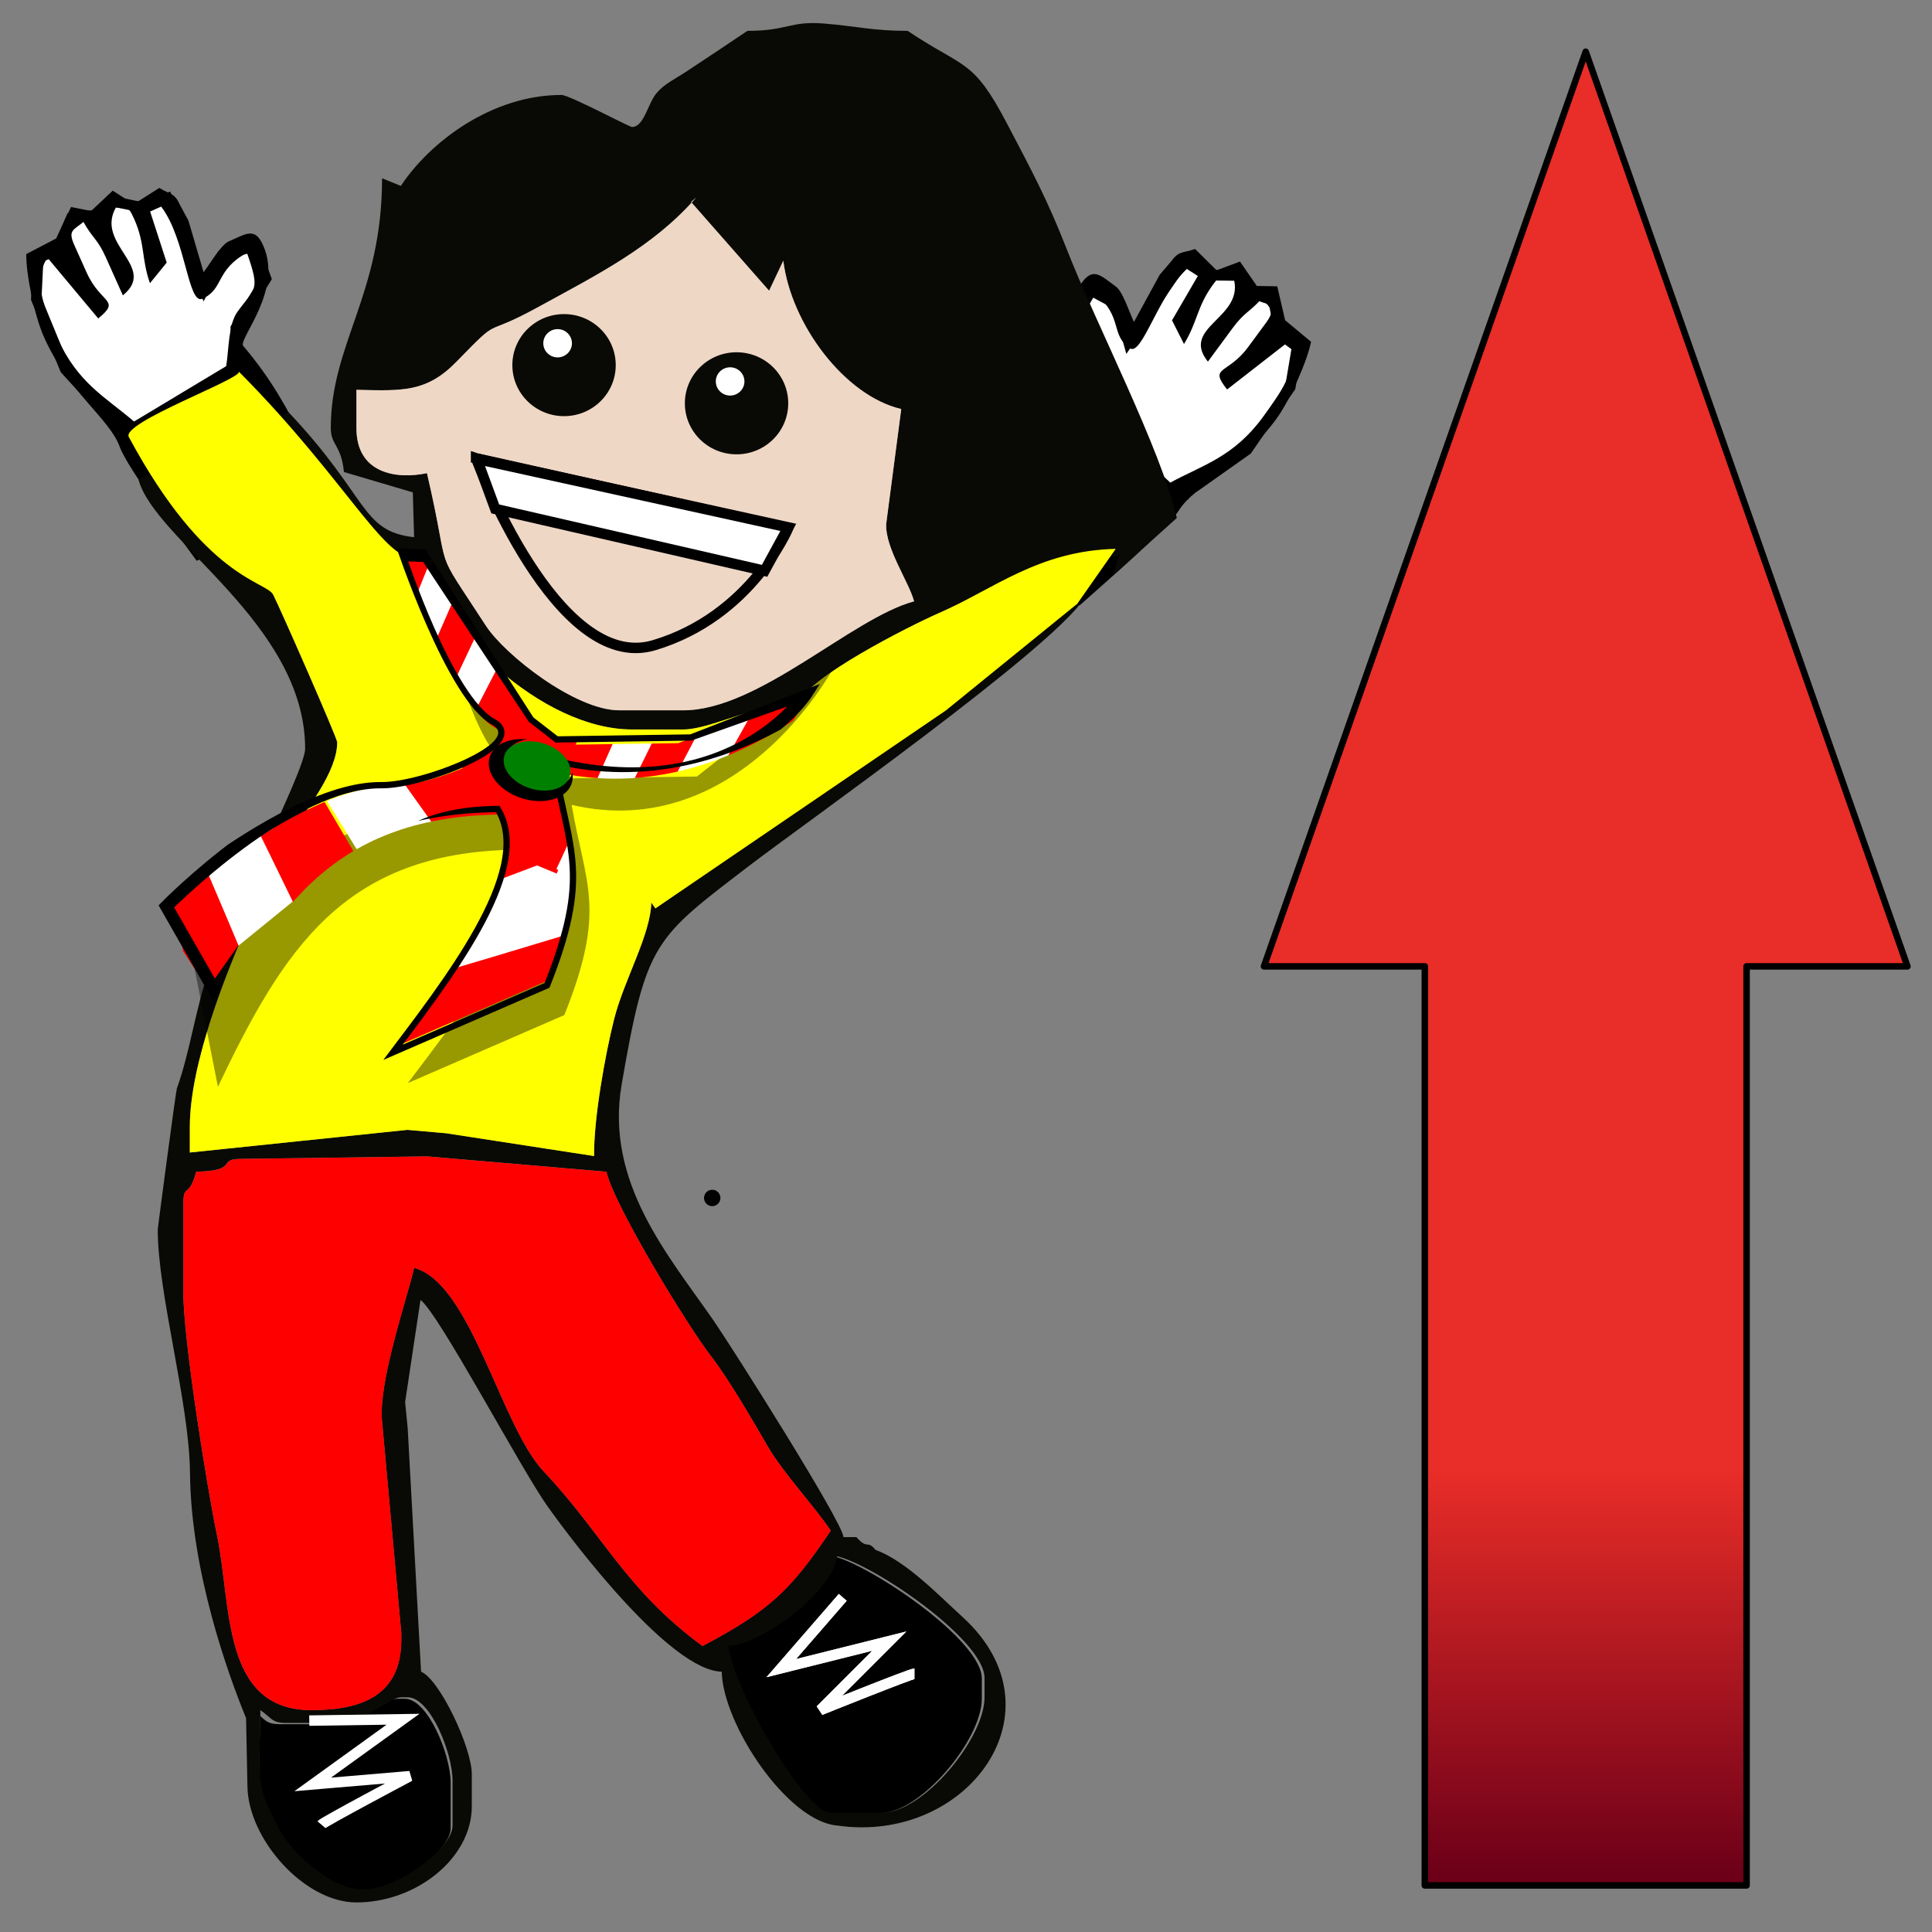 <?xml version="1.0" encoding="UTF-8"?>
<svg viewBox="0 0 354 354" xmlns="http://www.w3.org/2000/svg">
<rect x="0" y="0" width="354" height="354" fill="#808080" stroke="none"/>
<defs>
<clipPath id="b">
<path d="m99.286 801.29s4.653 14.165 8.748 16.343c2.898 1.542-6.296 5.215-9.998 5.175-8.304-0.089-20.893 10.982-20.893 10.982l2.857 14.464c6.299-13.221 12.093-22.452 28.383-22.73 3.032 5.337-4.723 15.151-10.169 22.372l15-6.518c4.064-10.144 2.053-12.381 0.699-20.155 15.994 3.736 28.051-8.953 28.051-8.953l-16.038 6.234-11.964 0.174-2.196-1.701-10.026-15.601-2.454-0.087z" fill="#c83737" stroke="#000" stroke-width="1px"/>
</clipPath>
<clipPath id="c">
<path d="m99.286 801.29s4.653 14.165 8.748 16.343c2.898 1.542-6.296 5.215-9.998 5.175-8.304-0.089-20.893 10.982-20.893 10.982l2.857 14.464c6.299-13.221 12.093-22.452 28.383-22.73 3.032 5.337-4.723 15.151-10.169 22.372l15-6.518c4.064-10.144 2.053-12.381 0.699-20.155 15.994 3.736 28.051-8.953 28.051-8.953l-16.038 6.234-11.964 0.174-2.196-1.701-10.026-15.601-2.454-0.087z" fill="#c83737" stroke="#000" stroke-width="1px"/>
</clipPath>
<clipPath id="d">
<path d="m40.126 859.67s12.645-18.426 19.886-23.566c5.125-3.637-7.895-1.32-13.712 1.248-13.045 5.76-28.588 2.426-28.588 2.426l9.944-17.524c4.873 9.94 10.463 15.928 35.886 5.114 6.768-7.815-1.674-13.092-7.479-17.154l21.041-3.214c2.535 8.151-1.463 11.931-6.522 21.225 26.475-14.933 40.572-9.494 40.572-9.494l-22.775 4.227-18.681 7.973-4.085 3.329-21.607 23.639-3.881 1.77z" fill="#c83737" stroke="#000" stroke-width="1.196px"/>
</clipPath>
<clipPath id="e">
<path d="m99.156 814.35s-19.948 3.957-27.314 8.849c-5.213 3.462 2.841-8.693 7.588-13.38 10.648-10.511 15.69-27.981 15.69-27.981l-17.961 1.64c5.087 9.793 6.863 18.4-13.578 39.083-9.143 3.111-9.002-8.06-9.23-15.951l-12.618 19.902c4.88 6.54 9.654 4.297 19.075 3.646-24.039 19.758-26.802 36.775-26.802 36.775l14.219-21.178 15.041-15.185 4.478-2.55 28.204-10.569 3.208-3.1z" fill="#c83737" stroke="#000" stroke-width="1.196px"/>
</clipPath>
<clipPath id="f">
<path d="m99.286 801.29s4.653 14.165 8.748 16.343c2.898 1.542-6.296 5.215-9.998 5.175-8.304-0.089-20.893 10.982-20.893 10.982l2.857 14.464c6.299-13.221 12.093-22.452 28.383-22.73 3.032 5.337-4.723 15.151-10.169 22.372l15-6.518c4.064-10.144 2.053-12.381 0.699-20.155 15.994 3.736 28.051-8.953 28.051-8.953l-16.038 6.234-11.964 0.174-2.196-1.701-10.026-15.601-2.454-0.087z" fill="#c83737" stroke="#000" stroke-width="1px"/>
</clipPath>
<linearGradient id="a" x1=".5" x2=".5" y2="1">
<stop stop-color="#e92d28" offset=".777"/>
<stop stop-color="#6d0018" offset="1"/>
</linearGradient>
</defs>
<g label="Layer 1">
<rect transform="translate(-1.819e-12) matrix(1 0 0 1 1.5259e-5 -698.03)" x="-2e-5" y="698.03" width="354.33" height="354.33" fill="none" label="Layer 1"/>
<g transform="translate(5.409 4.081) matrix(.978 0 0 .978 2109.5 496.82)" label="Layer 1">
<g transform="matrix(1.954 0 0 1.954 -2509.5 -1975.6)">
<path d="m200.39 782.97-0.189-2.588 2.904-4.735-1.136-3.094-3.094 0.884-1.705 3.22-3.535-8.713-2.399 0.884-3.094-0.631-1.073 1.326-2.652 0.316-1.326 3.03-1.831 0.821-0.189 3.914 2.778 6.755 3.978 4.356 1.831 1.831 11.238-6.377-0.505-1.2z" fill="#fff" stroke="#000" stroke-width="1px"/>
<path d="m281.29 787.19 0.737-2.489-1.828-5.245 1.77-2.78 2.834 1.523 0.979 3.509 5.312-7.759 2.156 1.375 3.157 0.043 0.766 1.524 2.523 0.874 0.649 3.243 1.614 1.192-0.649 3.865-4.154 6.008-4.815 3.408-2.179 1.399-9.62-8.626 0.749-1.064z" fill="#fff" stroke="#000" stroke-width="1px"/>
<path class="fil0" d="m211.15 796.83-1.623 0.726c-1.616-1.27-2.648-4.834-3.581-6.133-1.896-2.638-3.274-4.687-5.491-6.119l-5.44 3.151-5.072 2.383 8.138 11.14-1.63 0.731c-1.913-2.637-6.64-8.891-7.38-10.928-0.992-2.732-4.849-5.138-7.257-10.51-0.95-2.12-1.747-6.206-1.701-7.971l2.867-1.494 1.425-3.017 1.923 0.38 2.076-1.947 2.01 1.294 2.454-1.557c1.048 0.655 1.447 0.448 1.971 1.613l0.821 1.523 1.452 4.944c0.629-0.807 1.647-2.611 2.42-2.957l1.038-0.465c1.196-0.536 1.72-0.336 2.256 0.86 1.906 4.253-2.283 8.825-1.935 9.601 5.806 6.851 5.68 11.404 10.258 14.751l-6e-4 0.002zm-18.104-28.08c2.388 3.14 2.563 9.457 3.958 8.832 2.088-0.936 1.204-2.718 4.263-4.406 1.313 3.729 0.768 3.33-0.921 5.679-0.87 1.206-0.807 3.663-1.067 5.194l-8.836 5.309c-2.721-2.337-5.404-3.674-7.358-8.033-1.425-3.179-2.296-5.534-0.948-7.684l4.873 5.835c2.23-1.825 0.249-1.372-1.111-4.403l-1.165-2.597c-0.646-1.438-0.159-1.428 0.86-2.256 0.863 1.564 1.348 1.613 2.149 3.404l1.63 3.637c3.362-2.731-2.69-4.874-0.663-8.438 1.082 0.231 1.082-0.37 1.737 1.092 1.077 2.405 0.694 3.827 1.523 6.18l1.606-1.976-1.589-4.897 1.06-0.473z" fill-rule="evenodd"/>
<path class="fil0" d="m267.98 798.13 1.43 1.055c1.847-0.899 3.612-4.164 4.8-5.235 2.412-2.176 4.192-3.888 6.663-4.817l4.648 4.231 4.452 3.404-10.313 9.164 1.44 1.06c2.427-2.171 8.372-7.284 9.527-9.117 1.55-2.46 5.827-3.994 9.318-8.734 1.377-1.869 3.023-5.696 3.352-7.43l-2.486-2.066-0.753-3.25-1.959-0.035-1.616-2.342-2.239 0.838-2.069-2.042c-1.162 0.419-1.511 0.13-2.266 1.16l-1.126 1.316-2.466 4.522c-0.444-0.921-1.055-2.899-1.737-3.401l-0.916-0.675c-1.055-0.777-1.611-0.694-2.388 0.363-2.764 3.753 0.361 9.109-0.143 9.794-7.125 5.465-7.968 9.942-13.15 12.243l-0.004-0.005zm23.641-23.608c-2.999 2.563-4.508 8.7-5.739 7.793-1.845-1.357-0.602-2.912-3.234-5.209-2.071 3.366-1.455 3.092-0.302 5.746 0.595 1.365 0.011 3.75-0.058 5.303l7.511 7.06c3.154-1.708 6.059-2.445 8.892-6.292 2.066-2.805 3.415-4.922 2.555-7.309l-5.998 4.67c-1.791-2.256 0.049-1.394 2.018-4.067l1.689-2.293c0.933-1.267 0.458-1.362-0.361-2.388-1.177 1.345-1.657 1.292-2.822 2.871l-2.364 3.208c-2.707-3.381 3.661-4.192 2.434-8.106-1.106-3e-3 -0.98-0.592-1.93 0.699-1.562 2.12-1.489 3.593-2.796 5.718l-1.15-2.271 2.591-4.45-0.936-0.687z" fill-rule="evenodd"/>
<g transform="matrix(243.68 0 0 243.68 -1340.7 460.04)" fill-rule="evenodd">
<path class="fil1" d="m6.517 1.833c0.002 0.017 0.03 0.066 0.04 0.066h0.02c0.016 0 0.04-0.029 0.04-0.045v-0.008c0-0.015-0.043-0.044-0.058-0.048-1e-3 0.013-0.028 0.034-0.043 0.035l7e-5 -4e-5z"/>
<path class="fil1" d="m6.333 1.859c0 0.029-0.003 0.028 0.008 0.048 0.004 0.008 0.02 0.023 0.032 0.023 0.013 0 0.035-0.016 0.035-0.025v-0.018c0-0.011-0.009-0.033-0.018-0.033h-0.003c-0.006 0-0.011 0.01-0.033 0.01h-0.013c-0.006 0-0.006-2e-3 -0.01-0.005z"/>
</g>
<path class="fil2" d="m202.55 912.91c1.109 0.743 1.079 1.228 2.458 1.228h3.073c5.258 0 6.622-2.458 7.989-2.458h0.614c2.157 0 4.302 5.33 4.302 7.989v4.302c0 2.259-5.403 6.146-8.604 6.146-3.074 0-6.852-3.633-7.907-5.612-2.6-4.873-1.925-4.59-1.925-11.595l8.3e-4 1e-3zm44.861-6.146c3.738-0.312 10.195-5.574 10.448-8.604 3.562 0.831 14.134 8.033 14.134 11.676v1.845c0 3.949-5.865 11.062-9.832 11.062h-4.917c-2.514 0-9.312-11.924-9.832-15.978zm-33.184-21.508 1.842 20.279v0.614c0 5.248-3.64 6.76-8.603 6.76-8.645 0-7.653-9.975-9.064-16.747-0.987-4.727-3.227-18.784-3.227-23.199v-8.604c0-1.998 0.531-0.463 1.228-3.072 4.191-0.094 1.918-1.231 4.302-1.231l17.843-0.239 17.186 1.469c0.775 3.323 7.852 14.878 10.003 17.649 1.735 2.237 3.99 6.155 5.459 8.676 1.523 2.614 4.473 5.737 6.046 8.088-3.875 5.786-5.968 7.716-12.29 11.062-7.383-5.409-9.521-10.693-15.223-16.732-4.14-4.384-6.961-18.065-12.431-19.525-0.709 3.041-3.466 11.001-3.073 14.749zm-2.459-98.941c4.383 0.097 6.701 0.27 9.593-2.699 4.465-4.587 2.22-2.164 7.727-5.179 5.763-3.154 11.156-5.847 15.251-10.559l-0.487 0.429 7.481 8.509 1.362-2.884c0.746 6.097 5.882 12.961 11.308 14.226l-1.445 11.033c-0.088 2.325 2.174 5.526 2.676 7.404-5.956 1.591-14.899 10.448-22.124 10.448h-6.145c-4.217 0-10.969-5.315-12.785-8.109-5.33-8.201-3.199-4.103-5.651-14.629-2.945 0.624-6.761 0.025-6.761-4.302v-3.687zm69.77 20.039-41.107 29.686-0.395-0.563c-0.069 3.109-2.605 7.385-3.566 11.182-0.85 3.357-1.964 9.57-1.92 13.125l-14.179-2.183-3.713-0.327-20.868 2.171v-2.458c0-6.178 3.6-15.002 5.613-19.583 1.684-3.829 2.01-5.161 4.21-8.695 1.357-2.179 4.31-5.755 4.31-8.595 0-0.414-5.564-13.06-6.136-14.144-1.574-2.985-7.654-11.604-7.998-12.896 11.429 0 19.095 10.618 22.123 9.218 1.572 6.751 11.542 16.592 20.28 16.592h4.916c2.63 0 6.866-2.458 11.062-2.458 0.651-2.429 10.657-7.482 13.429-8.695 5.265-2.3 9.853-5.274 17.265-5.452l-0.582 1.857 6.146-5.531c-1.56-6.693-7.762-18.629-10.535-25.724-1.881-4.818-3.384-7.585-5.741-12.08-3.299-6.291-4.051-5.23-9.535-8.901-3.307 0-4.778-0.431-7.955-0.697-3.353-0.28-3.479 0.697-7.408 0.697-2.003 1.343-3.711 2.495-5.9 3.933-1.14 0.748-2.108 1.175-2.841 2.076-0.821 1.009-1.177 3.21-2.32 3.21-0.273 0-6.013-3.072-6.76-3.072-6.724 0-12.641 4.537-15.407 8.718l-1.801-0.729c0 11.157-4.917 15.846-4.917 23.967 0 1.613 1.004 1.591 1.262 4.197l6.604 1.949 0.124 4.301c-5.126-0.56-4.33-3.843-12.039-11.982l-14.389 6.449c1.569 5.873 15.98 13.803 15.98 25.814 0 2.179-7.751 17.074-9.137 20.976-1.367 3.848-1.891 8.098-3.16 11.588-0.106 0.29-1.837 13.416-1.837 13.527 0 6.157 3.034 16.629 3.094 23.331 0.085 9.511 3.696 19.431 5.376 23.526l0.133 6.608c0.112 5.029 5.463 11.062 10.447 11.062 5.702 0 11.063-4.205 11.063-9.219v-3.072c0-2.584-3.088-9.095-4.865-9.836l-1.282-23.349-0.246-2.493 1.474-9.797c1.754 1.287 9.61 16.168 12.176 19.779 2.619 3.686 11.804 15.755 16.707 15.864 0.112 5.056 6.299 14.352 11.062 14.748 12.445 1.818 21.947-10.972 12.015-20.004-2.261-2.057-5.418-5.368-8.328-6.421-0.863-1.031-0.692 0.059-1.842-1.228h-1.231c-0.127-1.523-10.76-18.306-12.444-20.741-4.321-6.247-10.448-13.244-8.828-22.656 2.366-13.741 3.131-13.996 12.221-20.964 5.238-4.016 28.76-20.591 32.116-25.603z" fill="#090a05" fill-rule="evenodd"/>
<path class="fil3" d="m268.31 817.04 12.575-10.213 3.685-5.262c-7.412 0.178-11.7 3.864-16.965 6.166-2.773 1.214-12.78 6.265-13.429 8.695-4.195 0-8.432 2.458-11.062 2.458h-4.916c-8.738 0-18.708-9.841-20.28-16.592-3.028 1.401-6.684-6.911-17.415-17.71 0.191 0.716-11.301 4.875-10.561 6.254 7.343 13.665 13.151 13.804 13.851 15.134 0.573 1.084 6.136 13.731 6.136 14.144 0 2.84-2.953 6.416-4.31 8.595-2.2 3.533-2.527 4.866-4.21 8.695-2.013 4.581-5.613 13.404-5.613 19.583v2.458l20.868-2.171 3.713 0.327 14.179 2.183c-0.045-3.555 1.07-9.768 1.92-13.125 0.96-3.797 3.497-8.073 3.566-11.182l0.395 0.563 27.874-18.998 2.4e-4 -9.3e-4z" fill="#ff0" fill-rule="evenodd"/>
<path class="fil4" d="m214.23 885.26c-0.392-3.748 2.364-11.708 3.073-14.749 5.469 1.46 8.291 15.141 12.431 19.525 5.703 6.039 7.84 11.324 15.223 16.732 6.322-3.345 8.415-5.276 12.29-11.062-1.574-2.352-4.522-5.473-6.046-8.088-1.469-2.521-3.724-6.44-5.459-8.676-2.152-2.772-9.229-14.326-10.003-17.649l-17.186-1.469-17.843 0.239c-2.383 0-0.111 1.135-4.302 1.231-0.697 2.609-1.228 1.075-1.228 3.072v8.604c0 4.414 2.242 18.472 3.227 23.199 1.411 6.772 0.419 16.747 9.064 16.747 4.963 0 8.603-1.511 8.603-6.76v-0.614l-1.842-20.279-0.002-0.002z" fill="#f00" fill-rule="evenodd"/>
<path class="fil5" d="m211.77 786.32v3.687c0 4.327 3.816 4.926 6.761 4.302 2.452 10.526 0.319 6.429 5.651 14.629 1.815 2.794 8.568 8.109 12.786 8.109h6.145c7.225 0 16.168-8.857 22.124-10.448-0.502-1.876-2.764-5.078-2.676-7.404l1.445-11.033c-5.426-1.265-10.562-8.129-11.308-14.226l-1.362 2.884-7.481-8.508 0.487-0.429c-4.095 4.712-9.488 7.404-15.251 10.559-5.507 3.014-3.262 0.592-7.727 5.179-2.892 2.969-5.209 2.796-9.593 2.699l-7.6e-4 0.001z" fill="#efd7c5" fill-rule="evenodd"/>
<path d="m223.24 792.88 29.926 6.692s-3.535 8.46-12.879 11.238c-9.344 2.778-17.046-17.93-17.046-17.93l-1e-3 -3e-4z" fill="none" stroke="#000" stroke-width="1px"/>
<path d="m236.63 783.95c0 2.702-2.219 4.893-4.956 4.893s-4.956-2.191-4.956-4.893 2.219-4.893 4.956-4.893 4.956 2.191 4.956 4.893z" fill="#090a05"/>
<path transform="matrix(.277 0 0 .277 165.87 564.63)" d="m240.29 784.2c0 2.702-2.219 4.893-4.956 4.893s-4.956-2.191-4.956-4.893 2.219-4.893 4.956-4.893 4.956 2.191 4.956 4.893z" fill="#fff"/>
<path d="m253.17 787.61c0 2.702-2.219 4.893-4.956 4.893s-4.956-2.191-4.956-4.893 2.219-4.893 4.956-4.893 4.956 2.191 4.956 4.893z" fill="#090a05"/>
<path transform="matrix(.277 0 0 .277 182.41 568.29)" d="m240.29 784.2c0 2.702-2.219 4.893-4.956 4.893s-4.956-2.191-4.956-4.893 2.219-4.893 4.956-4.893 4.956 2.191 4.956 4.893z" fill="#fff"/>
<path d="m223.31 792.94 29.863 6.566-2.273 4.167-25.822-5.935-1.768-4.798z" fill="#fff" stroke="#000" stroke-width="1px"/>
<path d="m219.73 805.99s2.696 14.354 6.791 16.533c2.898 1.542-6.296 5.215-9.998 5.175-8.304-0.089-20.893 10.982-20.893 10.982l2.857 14.464c6.299-13.221 12.093-22.452 28.383-22.73 3.032 5.337-4.723 15.151-10.169 22.372l15-6.518c4.064-10.144 2.053-12.381 0.699-20.155 15.994 3.736 25.001-12.958 25.001-12.958l-12.988 10.24-11.964 0.174-2.196-1.701-10.026-15.601-0.497-0.277z" opacity=".403"/>
<g transform="translate(117.05 1.515)">
<g clip-path="url(#b)">
<path d="m97.433 829.02c2.64-0.387 25.122-7.019 25.122-7.019l-6.175 9.306-19.99 3.776 1.043-6.063z" fill="#f00"/>
<path d="m93.77 837.07c3.405-0.881 31.329-11.667 31.329-11.667l-5.249 10.329-25.514 7.502-0.566-6.164z" fill="#fff"/>
<path d="m95.698 842.6c3.457-0.648 32.049-9.512 32.049-9.512l-5.938 9.949-25.965 5.753-0.146-6.189z" fill="#f00"/>
</g>
<g clip-path="url(#c)">
<path d="m69.58 824.95c1.429 3.214 10.888 17.255 10.888 17.255l3.027-4.276-8.674-20.476-5.241 7.497z" fill="#f00"/>
<path d="m74.614 817.95c1.658 3.102 8.802 20.145 8.802 20.145l5.418-4.41-9.301-19.495-4.918 3.76z" fill="#fff"/>
<path d="m78.462 813.77c1.956 2.924 14.197 28.483 14.197 28.483l2.954-11.204-12.627-21.505-4.524 4.226z" fill="#f00"/>
<path d="m82.867 810.07c2.163 2.774 17.731 28.341 17.731 28.341l2.133-11.389-15.658-21.496-4.206 4.544z" fill="#fff"/>
<path d="m87.764 806.86c2.346 2.621 19.614 27.072 19.614 27.072l1.355-11.507-17.081-20.384-3.888 4.819z" fill="#f00"/>
</g>
<g transform="matrix(.753 -.477 .264 -1.096 -158.23 1762.8)" clip-path="url(#d)">
<path d="m69.643 820.84c1.428 3.22 10.357 31.79 10.357 31.79l4.821-10.536-10-24.643-5.178 3.389z" fill="#f00"/>
<path d="m74.614 817.95c1.658 3.102 12.638 30.95 12.638 30.95l4.043-10.858-11.763-23.851-4.918 3.759z" fill="#fff"/>
<path d="m78.462 813.77c1.956 2.924 15.625 29.554 15.625 29.554l2.954-11.204-14.055-22.577-4.524 4.227z" fill="#f00"/>
<path d="m82.867 810.07c2.163 2.774 17.731 28.341 17.731 28.341l2.133-11.389-15.658-21.496-4.206 4.544z" fill="#fff"/>
<path d="m87.764 806.86c2.346 2.621 19.614 27.072 19.614 27.072l1.355-11.507-17.081-20.384-3.888 4.819z" fill="#f00"/>
</g>
<g transform="matrix(-.096 -.887 .693 -.89 -455.52 1613.6)" clip-path="url(#e)">
<path d="m54.99 826.16c1.429 3.22 25.01 26.47 25.01 26.47l4.821-10.536-10-24.643-19.831 8.709z" fill="#f00"/>
<path d="m74.614 817.95c1.658 3.102 12.638 30.95 12.638 30.95l4.043-10.858-11.763-23.851-4.918 3.759z" fill="#fff"/>
<path d="m78.462 813.77c1.956 2.924 15.625 29.554 15.625 29.554l2.954-11.204-14.055-22.577-4.524 4.227z" fill="#f00"/>
<path d="m82.867 810.07c2.163 2.774 17.731 28.341 17.731 28.341l2.133-11.389-15.658-21.496-4.206 4.544z" fill="#fff"/>
<path d="m87.764 806.86c2.346 2.621 19.614 27.072 19.614 27.072l1.355-11.507-17.081-20.384-3.888 4.819z" fill="#f00"/>
</g>
<path transform="matrix(1.062 0 0 1.062 -7.008 -51.412)" d="m99.664 802.3s4.275 13.156 8.37 15.335c2.898 1.542-6.296 5.215-9.998 5.175-8.304-0.089-19.407 11.22-19.407 11.22l10.952 19.18c6.299-13.221 2.511-27.411 18.802-27.688 3.032 5.337-4.723 15.151-10.169 22.372l15-6.518c4.064-10.144 2.053-12.381 0.699-20.155 15.994 3.736 22.524-6.457 22.524-6.457l-10.511 3.738-11.964 0.174-2.196-1.701-9.648-14.593-2.454-0.083z" clip-path="url(#f)" fill="none" stroke="#000" stroke-width="1.13"/>
</g>
<g transform="matrix(-.713 0 0 -.713 391.65 1409.3)">
<path d="m227.53 818.44c-2.137 0.03-3.874 1.013-4.252 2.616-0.095 0.401-0.102 0.824-0.025 1.233 0.397-1.682 2.687-2.512 5.107-1.837 2.42 0.675 4.07 2.595 3.673 4.277-0.26 1.104-1.351 1.832-2.742 2.013 2.53 0.263 4.704-0.748 5.132-2.566 0.504-2.138-1.579-4.576-4.654-5.434-0.769-0.215-1.527-0.312-2.239-0.302z"/>
<path transform="matrix(.325 .091 -.083 .353 246.27 525.22)" d="m163.14 805.51c0 4.812-6.106 8.713-13.637 8.713s-13.637-3.901-13.637-8.713 6.106-8.713 13.637-8.713 13.637 3.901 13.637 8.713z" fill="#008000"/>
</g>
<path d="m265.27 909.42c-0.357 0-9.018 3.482-9.018 3.482l6.607-6.607-10.357 2.589 5.893-6.786" fill="none" stroke="#fff" stroke-width="1px"/>
<path d="m265.27 909.42c-0.357 0-9.018 3.482-9.018 3.482l6.607-6.607-10.357 2.589 5.893-6.786" fill="none" stroke="#fff" stroke-width="1px"/>
<path d="m208.41 923.89c0.23-0.273 8.476-4.648 8.476-4.648l-9.31 0.791 8.657-6.248-8.986 0.129" fill="none" stroke="#fff" stroke-width="1px"/>
</g>
</g>
<path transform="translate(231 220) matrix(.397 0 0 .397 0 0)" d="m1.498-108.15 148.5-422.15 148.5 422.15h-74.251v424.18h-148.5v-424.18h-74.251z" fill="url(#a)" stroke="#000" stroke-linecap="round" stroke-linejoin="round" stroke-width="3"/>
<circle cx="449.5" cy="114.5" r="1.5" stroke-dasharray="null" stroke-linecap="round" stroke-linejoin="round" stroke-width="3"/>
<polyline points="130.5 219.5 130.5 219.5" fill="none" stroke="#000" stroke-dasharray="null" stroke-linecap="round" stroke-linejoin="round" stroke-width="3"/>
</g>
</svg>
